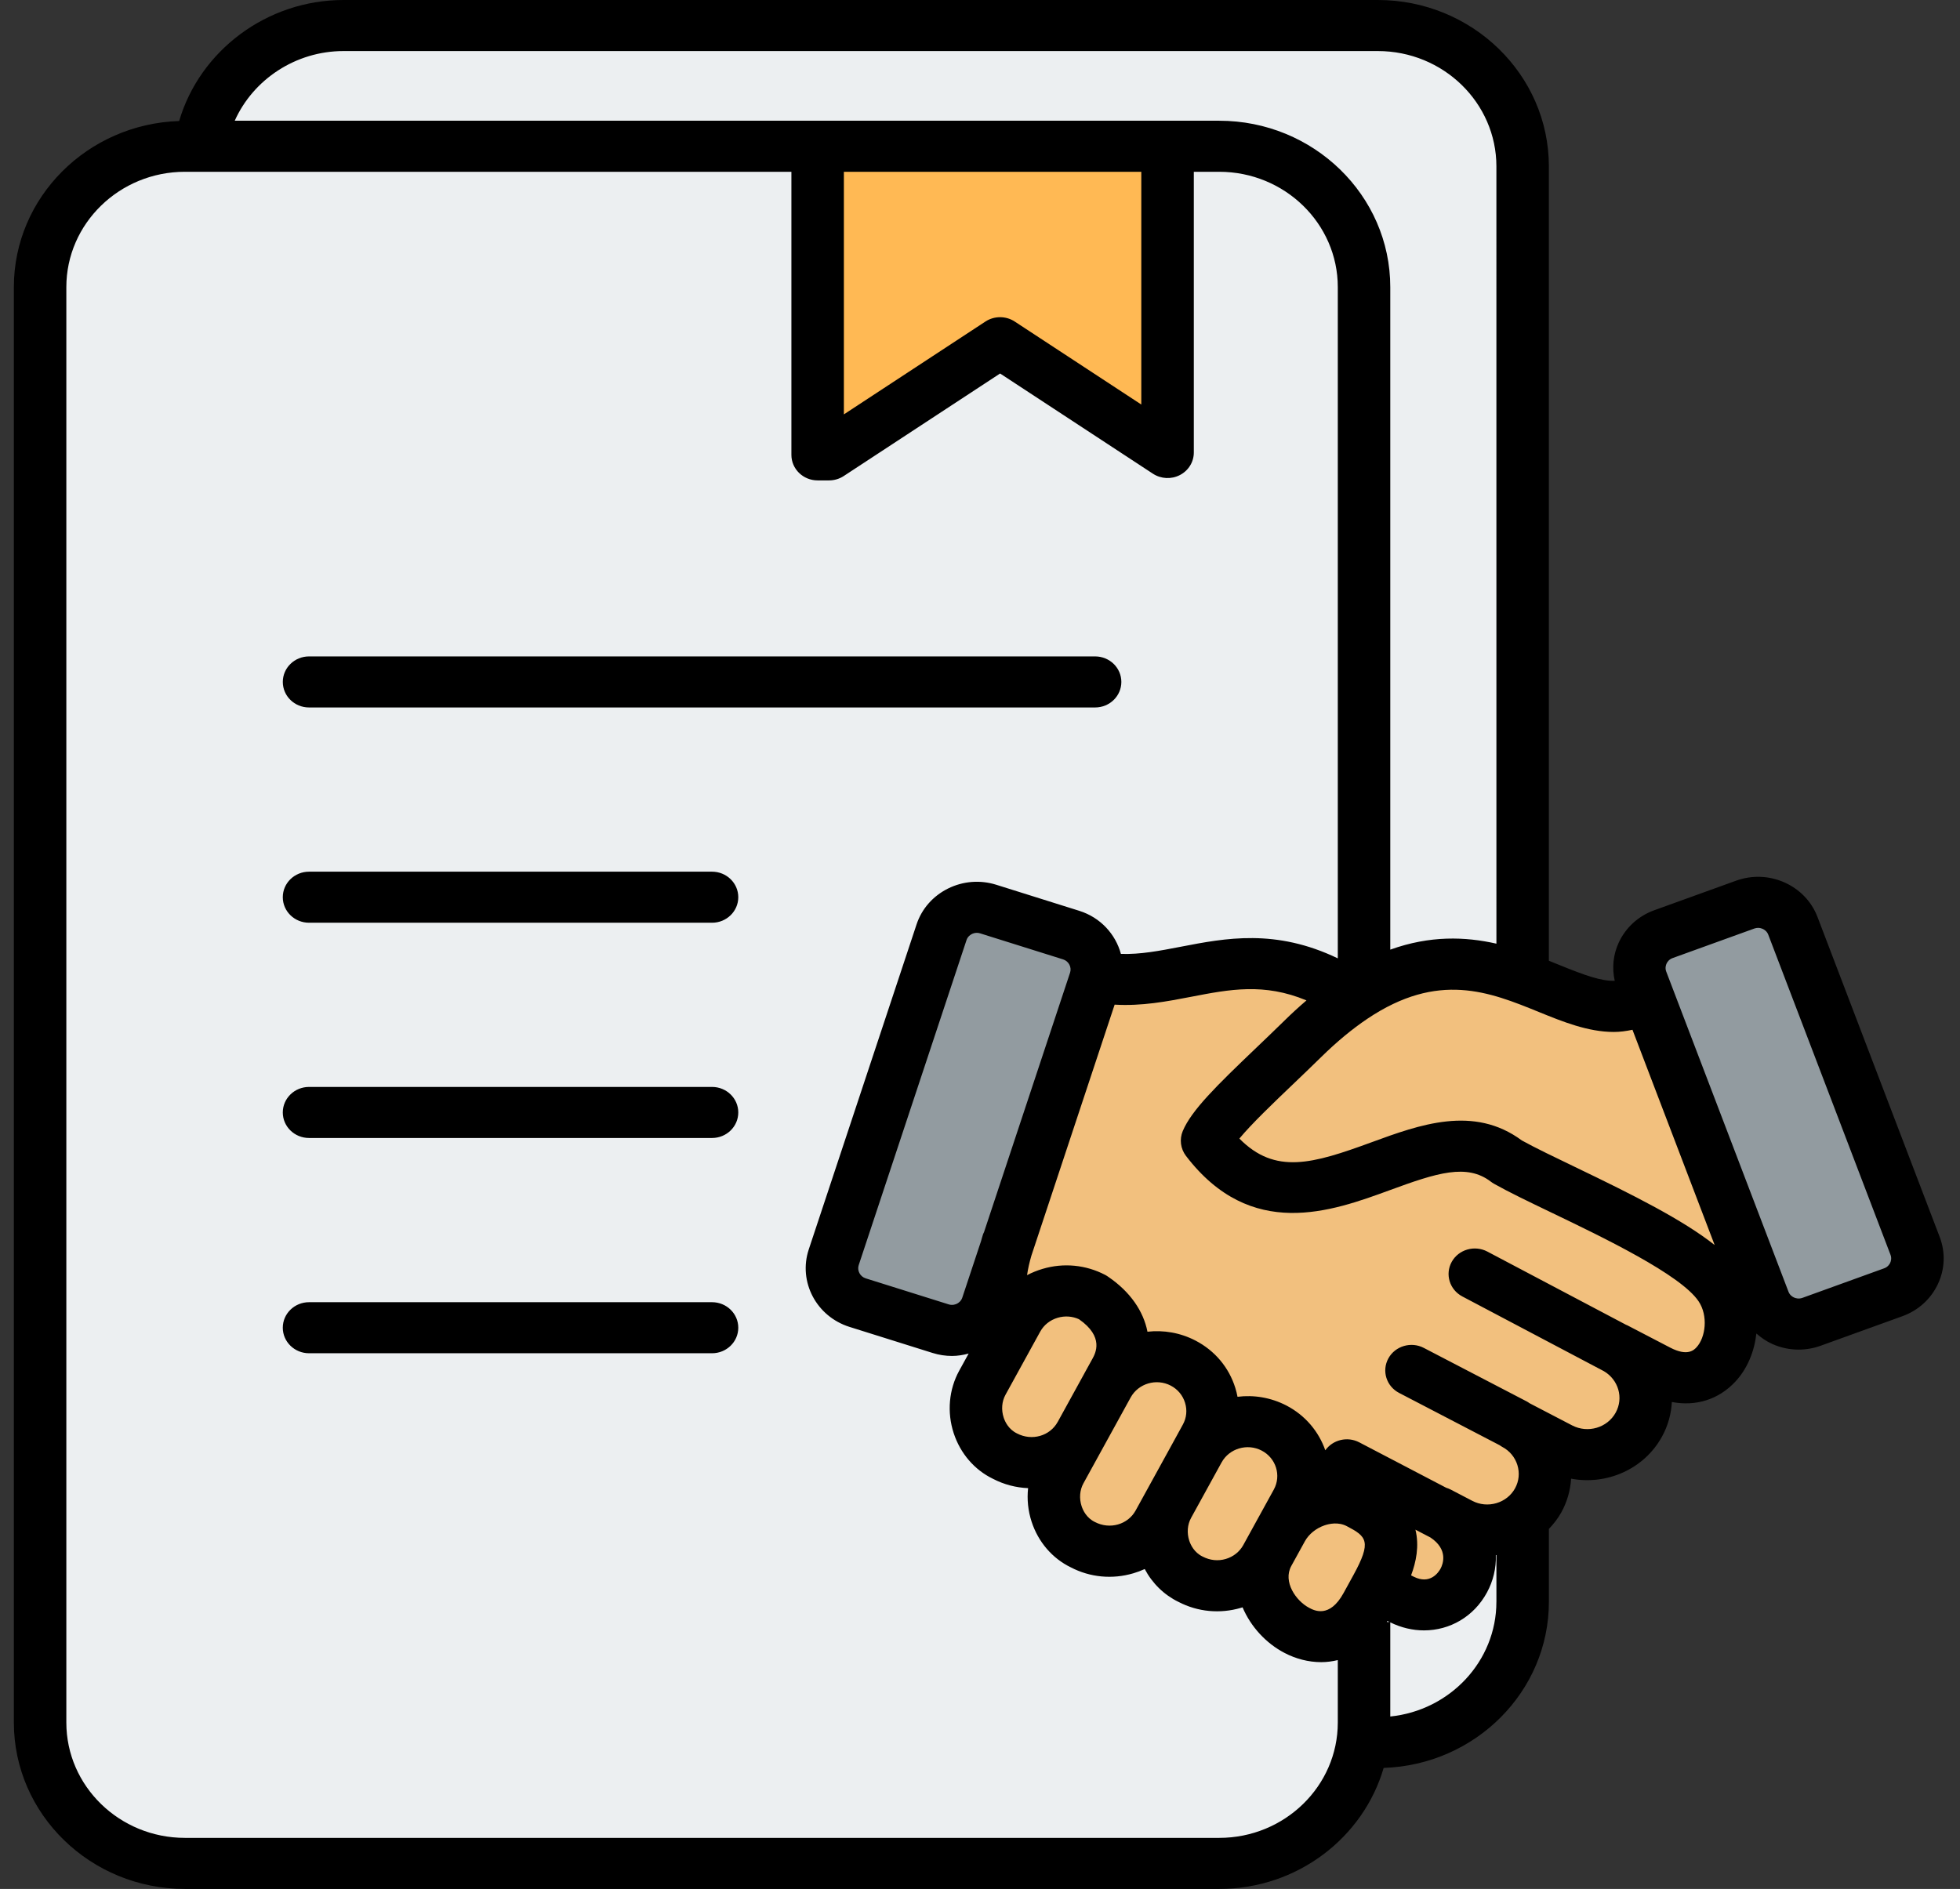 <svg xmlns="http://www.w3.org/2000/svg" width="111" height="107" viewBox="0 0 111 107" fill="none"><rect x="0" y="0" width="111" height="107" fill="#333333" stroke="none"/><g clip-path="url(#clip0_5_803)"><path fill-rule="evenodd" clip-rule="evenodd" d="M86.232 86.001V9.425C86.232 5.037 82.541 1.446 78.031 1.446C58.505 1.446 38.98 1.446 19.454 1.446C15.341 1.446 11.911 4.432 11.338 8.286H69.049C73.56 8.286 77.25 11.877 77.25 16.264V91.879V97.576C77.25 97.962 77.221 98.343 77.165 98.715H78.031C82.541 98.715 86.232 95.125 86.232 90.736V86.001Z" fill="#ECEFF1"></path><path fill-rule="evenodd" clip-rule="evenodd" d="M77.25 91.879V97.575C77.25 101.963 73.559 105.554 69.049 105.554H10.472C5.962 105.554 2.272 101.963 2.272 97.575V16.264C2.272 11.876 5.962 8.285 10.472 8.285H69.049C73.56 8.285 77.25 11.876 77.25 16.264V91.879Z" fill="#ECEFF1"></path><path fill-rule="evenodd" clip-rule="evenodd" d="M56.638 19.413L66.122 25.634V8.285H46.305V25.767H46.951L56.638 19.413Z" fill="#FFB954"></path><path fill-rule="evenodd" clip-rule="evenodd" d="M55.962 51.494L60.665 52.97C61.763 53.315 62.371 54.471 62.017 55.539L55.912 73.949C55.558 75.017 54.37 75.609 53.272 75.264L48.569 73.787C47.471 73.442 46.863 72.287 47.217 71.219L53.322 52.809C53.676 51.741 54.864 51.149 55.962 51.494Z" fill="#929BA0"></path><path fill-rule="evenodd" clip-rule="evenodd" d="M63.176 77.653C64.585 75.092 61.881 73.508 61.879 73.489C60.346 72.691 58.42 73.259 57.599 74.751L55.633 78.328C54.836 79.779 55.388 81.742 56.93 82.492C58.462 83.29 60.387 82.723 61.208 81.234" fill="#F2C07E"></path><path fill-rule="evenodd" clip-rule="evenodd" d="M62.724 78.477L60.047 83.346C59.249 84.797 59.801 86.76 61.344 87.51C62.878 88.308 64.804 87.74 65.624 86.248L68.3 81.379C69.12 79.887 68.537 78.013 67.003 77.215C65.47 76.417 63.544 76.985 62.724 78.477Z" fill="#F2C07E"></path><path fill-rule="evenodd" clip-rule="evenodd" d="M67.873 82.157L66.144 85.301C65.347 86.752 65.899 88.715 67.441 89.466C68.975 90.264 70.901 89.696 71.721 88.204L73.45 85.059C74.27 83.567 73.686 81.693 72.153 80.895C70.619 80.096 68.694 80.664 67.873 82.157Z" fill="#F2C07E"></path><path fill-rule="evenodd" clip-rule="evenodd" d="M72.586 86.631L71.82 88.025C70.165 91.035 75.104 95.097 77.396 90.927L77.955 89.91C79.063 87.895 79.329 86.401 76.972 85.175C75.438 84.377 73.406 85.139 72.586 86.631Z" fill="#F2C07E"></path><path fill-rule="evenodd" clip-rule="evenodd" d="M72.153 80.895C73.686 81.693 74.27 83.567 73.45 85.059L72.586 86.631C73.406 85.139 75.438 84.377 76.972 85.175C79.329 86.402 79.063 87.895 77.955 89.91C78.091 89.928 78.791 90.303 79.385 90.601C82.37 92.097 84.873 87.929 81.879 85.907C81.747 85.818 81.604 85.732 81.449 85.652L82.685 86.295C84.271 87.121 86.263 86.533 87.111 84.99C87.959 83.447 87.355 81.509 85.769 80.684L88.336 82.02C89.939 82.854 91.953 82.26 92.81 80.7C93.626 79.215 93.113 77.369 91.68 76.475C91.607 76.43 91.532 76.387 91.454 76.347L93.894 77.617C97.108 79.289 98.851 75.685 97.654 73.289C97.589 73.16 97.516 73.034 97.434 72.912C95.728 70.391 88.248 67.435 85.355 65.805C80.587 62.135 73.715 71.624 68.357 64.615C68.88 63.376 71.465 61.123 73.771 58.856C74.749 57.894 75.68 57.133 76.57 56.533C76.603 56.511 76.635 56.49 76.667 56.468C70.534 52.442 66.825 56.28 62.099 55.327L59.868 62.018L56.93 70.879C56.466 72.581 56.499 74.31 56.964 75.907L57.599 74.751C58.419 73.258 60.345 72.691 61.879 73.489C61.881 73.508 64.584 75.091 63.176 77.653L62.723 78.477C63.544 76.985 65.469 76.417 67.003 77.215C68.537 78.013 69.12 79.887 68.3 81.379L67.873 82.156C68.694 80.664 70.619 80.097 72.153 80.895Z" fill="#F2C07E"></path><path fill-rule="evenodd" clip-rule="evenodd" d="M85.355 65.805C88.248 67.436 95.729 70.391 97.434 72.912C97.516 73.034 97.59 73.16 97.654 73.29C97.654 73.292 99.303 72.713 99.501 72.645L93.307 56.418C89.237 59.178 84.667 51.168 76.667 56.468C75.748 57.078 74.785 57.859 73.771 58.856C71.465 61.123 68.88 63.377 68.357 64.615C73.715 71.624 80.588 62.135 85.355 65.805Z" fill="#F2C07E"></path><path fill-rule="evenodd" clip-rule="evenodd" d="M107.223 73.201L102.59 74.876C101.508 75.266 100.295 74.725 99.894 73.673L92.971 55.539C92.569 54.487 93.126 53.306 94.207 52.916L98.84 51.241C99.921 50.85 101.135 51.392 101.536 52.444L108.459 70.578C108.86 71.63 108.304 72.811 107.223 73.201Z" fill="#929BA0"></path><path fill-rule="evenodd" clip-rule="evenodd" d="M16.016 38.629C16.016 37.83 16.681 37.183 17.502 37.183L62.019 37.183C62.84 37.183 63.505 37.83 63.505 38.629C63.505 39.428 62.84 40.075 62.019 40.075L17.501 40.075C16.681 40.075 16.016 39.428 16.016 38.629ZM40.325 49.377H17.502C16.681 49.377 16.015 50.024 16.015 50.823C16.015 51.622 16.681 52.269 17.502 52.269L40.325 52.269C41.146 52.269 41.811 51.621 41.811 50.823C41.811 50.024 41.146 49.377 40.325 49.377ZM40.325 61.57H17.502C16.681 61.57 16.015 62.218 16.015 63.016C16.015 63.815 16.681 64.462 17.502 64.462H40.325C41.146 64.462 41.811 63.815 41.811 63.016C41.811 62.218 41.146 61.57 40.325 61.57ZM40.325 73.764H17.502C16.681 73.764 16.015 74.412 16.015 75.21C16.015 76.008 16.681 76.656 17.502 76.656L40.325 76.656C41.146 76.656 41.811 76.008 41.811 75.21C41.811 74.412 41.146 73.764 40.325 73.764ZM109.747 72.74C110.147 71.893 110.183 70.945 109.852 70.074L102.929 51.941C102.596 51.071 101.933 50.377 101.063 49.988C100.192 49.599 99.219 49.564 98.323 49.886L93.689 51.56C92.794 51.883 92.081 52.529 91.681 53.377C91.355 54.069 91.284 54.827 91.446 55.558C90.708 55.587 89.776 55.259 88.3 54.658C88.11 54.581 87.916 54.502 87.717 54.422V9.425C87.717 4.228 83.372 0 78.031 0H19.454C15.108 0 11.316 2.874 10.146 6.855C4.956 7.024 0.785 11.174 0.785 16.264V97.575C0.785 102.772 5.131 107 10.472 107H69.049C73.474 107 77.207 104.095 78.36 100.145C83.549 99.974 87.718 95.824 87.718 90.735V86.607C87.985 86.324 88.23 86.019 88.42 85.672C88.75 85.072 88.937 84.421 88.975 83.76C90.989 84.141 93.105 83.229 94.121 81.382C94.467 80.755 94.647 80.084 94.681 79.418C96.044 79.676 97.322 79.281 98.269 78.272C98.959 77.535 99.354 76.558 99.468 75.537C99.736 75.772 100.03 75.979 100.367 76.13C100.845 76.344 101.353 76.45 101.861 76.45C102.282 76.45 102.702 76.377 103.107 76.231L107.739 74.557C108.634 74.233 109.347 73.588 109.747 72.74ZM87.153 57.326C88.486 57.869 89.929 58.456 91.393 58.456C91.744 58.456 92.098 58.408 92.451 58.332L97.105 70.525C95.306 69.103 92.514 67.698 89.198 66.105C88.034 65.545 86.932 65.016 86.184 64.601C83.461 62.583 80.389 63.711 77.671 64.706C74.337 65.927 72.22 66.554 70.189 64.495C70.876 63.663 72.151 62.444 73.228 61.416C73.757 60.91 74.299 60.392 74.827 59.873C75.705 59.01 76.582 58.285 77.435 57.711C81.46 55.008 84.354 56.187 87.153 57.326ZM13.294 6.839H69.048C74.39 6.839 78.735 11.067 78.735 16.264V53.793C80.988 52.983 82.987 53.056 84.746 53.455L84.745 9.425C84.745 5.823 81.734 2.892 78.031 2.892H19.454C16.743 2.892 14.339 4.504 13.294 6.839ZM47.791 23.473V9.731H64.635V22.915L57.468 18.215C56.965 17.885 56.309 17.885 55.806 18.215L47.791 23.473ZM75.763 97.575V94.037C75.451 94.112 75.138 94.154 74.825 94.154C74.099 94.154 73.383 93.964 72.748 93.632C71.704 93.09 70.835 92.148 70.37 91.049C70.34 91.058 70.31 91.068 70.279 91.077C69.089 91.427 67.832 91.308 66.74 90.74C65.928 90.345 65.261 89.696 64.829 88.879C64.621 88.975 64.406 89.056 64.182 89.121C62.992 89.472 61.734 89.353 60.643 88.784C59.602 88.279 58.8 87.354 58.422 86.197C58.22 85.577 58.155 84.928 58.224 84.297C57.547 84.27 56.866 84.097 56.229 83.766C55.189 83.262 54.388 82.336 54.009 81.179C53.623 79.998 53.737 78.71 54.322 77.645L54.857 76.673C54.548 76.756 54.234 76.809 53.916 76.809C53.547 76.809 53.175 76.753 52.814 76.639L48.112 75.164C46.232 74.574 45.196 72.604 45.802 70.775L51.907 52.365C52.2 51.481 52.832 50.76 53.685 50.334C54.538 49.91 55.509 49.833 56.418 50.117L61.122 51.594C62.328 51.973 63.18 52.922 63.48 54.035C64.571 54.072 65.659 53.863 66.871 53.629C69.408 53.138 72.241 52.594 75.763 54.287V16.264C75.763 12.662 72.752 9.731 69.049 9.731H67.609V25.634C67.609 26.169 67.306 26.66 66.82 26.91C66.334 27.162 65.748 27.131 65.291 26.832L56.638 21.157L47.782 26.966C47.537 27.126 47.248 27.213 46.951 27.213H46.305C45.484 27.213 44.819 26.566 44.819 25.767L44.819 9.731H10.472C6.77 9.731 3.757 12.662 3.757 16.264V97.575C3.757 101.178 6.77 104.108 10.472 104.108H69.049C72.751 104.108 75.763 101.177 75.763 97.575ZM80.16 86.65L81.015 87.096C82.032 87.778 81.719 88.602 81.584 88.854C81.462 89.079 80.988 89.777 80.064 89.314L79.913 89.238C80.198 88.481 80.386 87.568 80.16 86.65ZM78.689 91.879H78.537C78.549 91.859 78.562 91.84 78.574 91.82L78.689 91.879ZM73.897 87.309C74.123 86.902 74.528 86.572 75.008 86.406C75.272 86.316 75.789 86.198 76.271 86.45C77.393 87.034 77.698 87.31 76.644 89.229C76.643 89.229 76.643 89.231 76.643 89.231L76.086 90.245C75.297 91.679 74.433 91.231 74.15 91.082C73.394 90.69 72.641 89.596 73.129 88.706L73.896 87.312L73.897 87.309ZM71.451 82.169C72.266 82.593 72.575 83.583 72.139 84.378L71.275 85.949C71.274 85.949 71.274 85.949 71.274 85.949C71.273 85.952 71.272 85.955 71.27 85.957L70.513 87.335C70.512 87.336 70.511 87.338 70.51 87.339L70.41 87.522C70.2 87.903 69.847 88.182 69.417 88.309C68.986 88.436 68.532 88.394 68.105 88.172C67.629 87.94 67.43 87.512 67.352 87.277C67.208 86.836 67.245 86.364 67.454 85.984V85.983L69.18 82.843C69.181 82.841 69.182 82.84 69.183 82.839C69.62 82.045 70.639 81.747 71.451 82.169ZM67.111 79.456C67.242 79.876 67.199 80.316 66.988 80.697L66.562 81.475C66.561 81.476 66.561 81.478 66.56 81.479L64.836 84.615C64.836 84.616 64.835 84.617 64.834 84.618L64.313 85.565C63.877 86.356 62.861 86.659 62.008 86.216C61.532 85.984 61.332 85.555 61.255 85.32C61.111 84.879 61.148 84.407 61.357 84.026L62.518 81.914L64.031 79.162C64.031 79.161 64.032 79.159 64.033 79.159C64.47 78.366 65.488 78.065 66.302 78.489C66.694 78.694 66.981 79.036 67.111 79.456ZM61.105 74.728C62.548 75.73 62.035 76.663 61.866 76.971L61.413 77.793V77.794V77.795L59.903 80.542C59.901 80.545 59.899 80.547 59.898 80.549C59.461 81.341 58.443 81.641 57.595 81.198C57.118 80.966 56.918 80.537 56.841 80.302C56.697 79.861 56.734 79.39 56.943 79.009L58.273 76.59C58.273 76.59 58.273 76.589 58.273 76.589L58.909 75.433C59.118 75.052 59.471 74.772 59.902 74.645C60.307 74.526 60.731 74.557 61.105 74.728ZM60.602 55.094L55.728 69.794C55.709 69.835 55.686 69.874 55.672 69.918C55.629 70.046 55.597 70.176 55.559 70.304L54.497 73.506C54.431 73.706 54.278 73.808 54.194 73.85C54.109 73.891 53.936 73.954 53.728 73.888L49.024 72.412C48.71 72.313 48.529 71.97 48.631 71.663L54.736 53.253C54.802 53.052 54.955 52.951 55.039 52.909C55.098 52.879 55.198 52.841 55.322 52.841C55.378 52.841 55.44 52.849 55.505 52.87L60.208 54.346C60.523 54.445 60.703 54.788 60.602 55.094ZM84.745 90.735C84.745 94.106 82.108 96.888 78.735 97.233V91.9C79.36 92.207 80.011 92.355 80.645 92.355C82.102 92.355 83.469 91.583 84.215 90.199C84.561 89.56 84.739 88.829 84.713 88.091C84.724 88.09 84.734 88.086 84.746 88.085V90.735H84.745ZM96.192 73.707C96.752 74.534 96.591 75.77 96.075 76.322C95.938 76.468 95.576 76.849 94.596 76.341L92.157 75.072C92.133 75.059 92.108 75.053 92.084 75.042L84.232 70.896C83.51 70.517 82.608 70.775 82.216 71.476C81.825 72.179 82.093 73.056 82.813 73.437L90.837 77.674C91.657 78.159 91.959 79.186 91.502 80.017C91.029 80.879 89.924 81.204 89.038 80.745L86.619 79.485C86.573 79.455 86.53 79.421 86.481 79.395L80.638 76.355C79.918 75.977 79.013 76.243 78.627 76.948C78.24 77.652 78.513 78.529 79.237 78.904L84.931 81.867C84.977 81.898 85.02 81.931 85.071 81.958L85.075 81.96C85.489 82.177 85.793 82.542 85.933 82.986C86.071 83.433 86.025 83.901 85.801 84.308C85.579 84.713 85.203 85.011 84.746 85.147C84.286 85.281 83.806 85.236 83.387 85.02L82.157 84.378C82.155 84.377 82.154 84.376 82.152 84.376C82.071 84.334 81.988 84.302 81.903 84.276L76.973 81.7C76.3 81.352 75.48 81.558 75.055 82.153C74.689 81.104 73.936 80.181 72.855 79.618C71.974 79.161 71.006 79.006 70.084 79.122C70.052 78.952 70.01 78.784 69.958 78.617C69.598 77.459 68.798 76.508 67.707 75.94C66.84 75.489 65.892 75.334 64.984 75.436C64.755 74.266 64.002 73.172 62.775 72.334C62.714 72.289 62.65 72.249 62.583 72.214C61.49 71.646 60.233 71.523 59.043 71.877C58.735 71.968 58.441 72.087 58.165 72.232C58.217 71.864 58.304 71.498 58.408 71.135L63.125 56.909C64.662 56.999 66.075 56.731 67.452 56.465C69.639 56.042 71.584 55.666 73.989 56.669C73.564 57.033 73.138 57.422 72.716 57.839C72.198 58.347 71.666 58.855 71.147 59.352C68.888 61.51 67.478 62.893 66.984 64.066C66.787 64.535 66.855 65.07 67.166 65.478C70.847 70.293 75.399 68.63 78.721 67.413C81.378 66.437 83.076 65.894 84.434 66.939C84.49 66.982 84.549 67.021 84.611 67.056C85.444 67.526 86.574 68.069 87.883 68.698C90.787 70.093 95.175 72.202 96.192 73.707ZM107.065 71.081C107.14 71.279 107.085 71.45 107.046 71.535C107.006 71.619 106.908 71.772 106.704 71.845L102.072 73.52C101.868 73.592 101.691 73.539 101.605 73.501C101.518 73.463 101.361 73.368 101.286 73.169L94.363 55.035C94.288 54.837 94.343 54.666 94.383 54.581C94.422 54.497 94.52 54.344 94.724 54.271L99.357 52.596C99.431 52.57 99.501 52.56 99.564 52.56C99.676 52.56 99.768 52.591 99.823 52.616C99.91 52.654 100.067 52.749 100.142 52.947L107.065 71.081Z" fill="black"></path></g><defs><clipPath id="clip0_5_803"><rect width="109.972" height="107" fill="white" transform="translate(0.444)"></rect></clipPath></defs></svg>